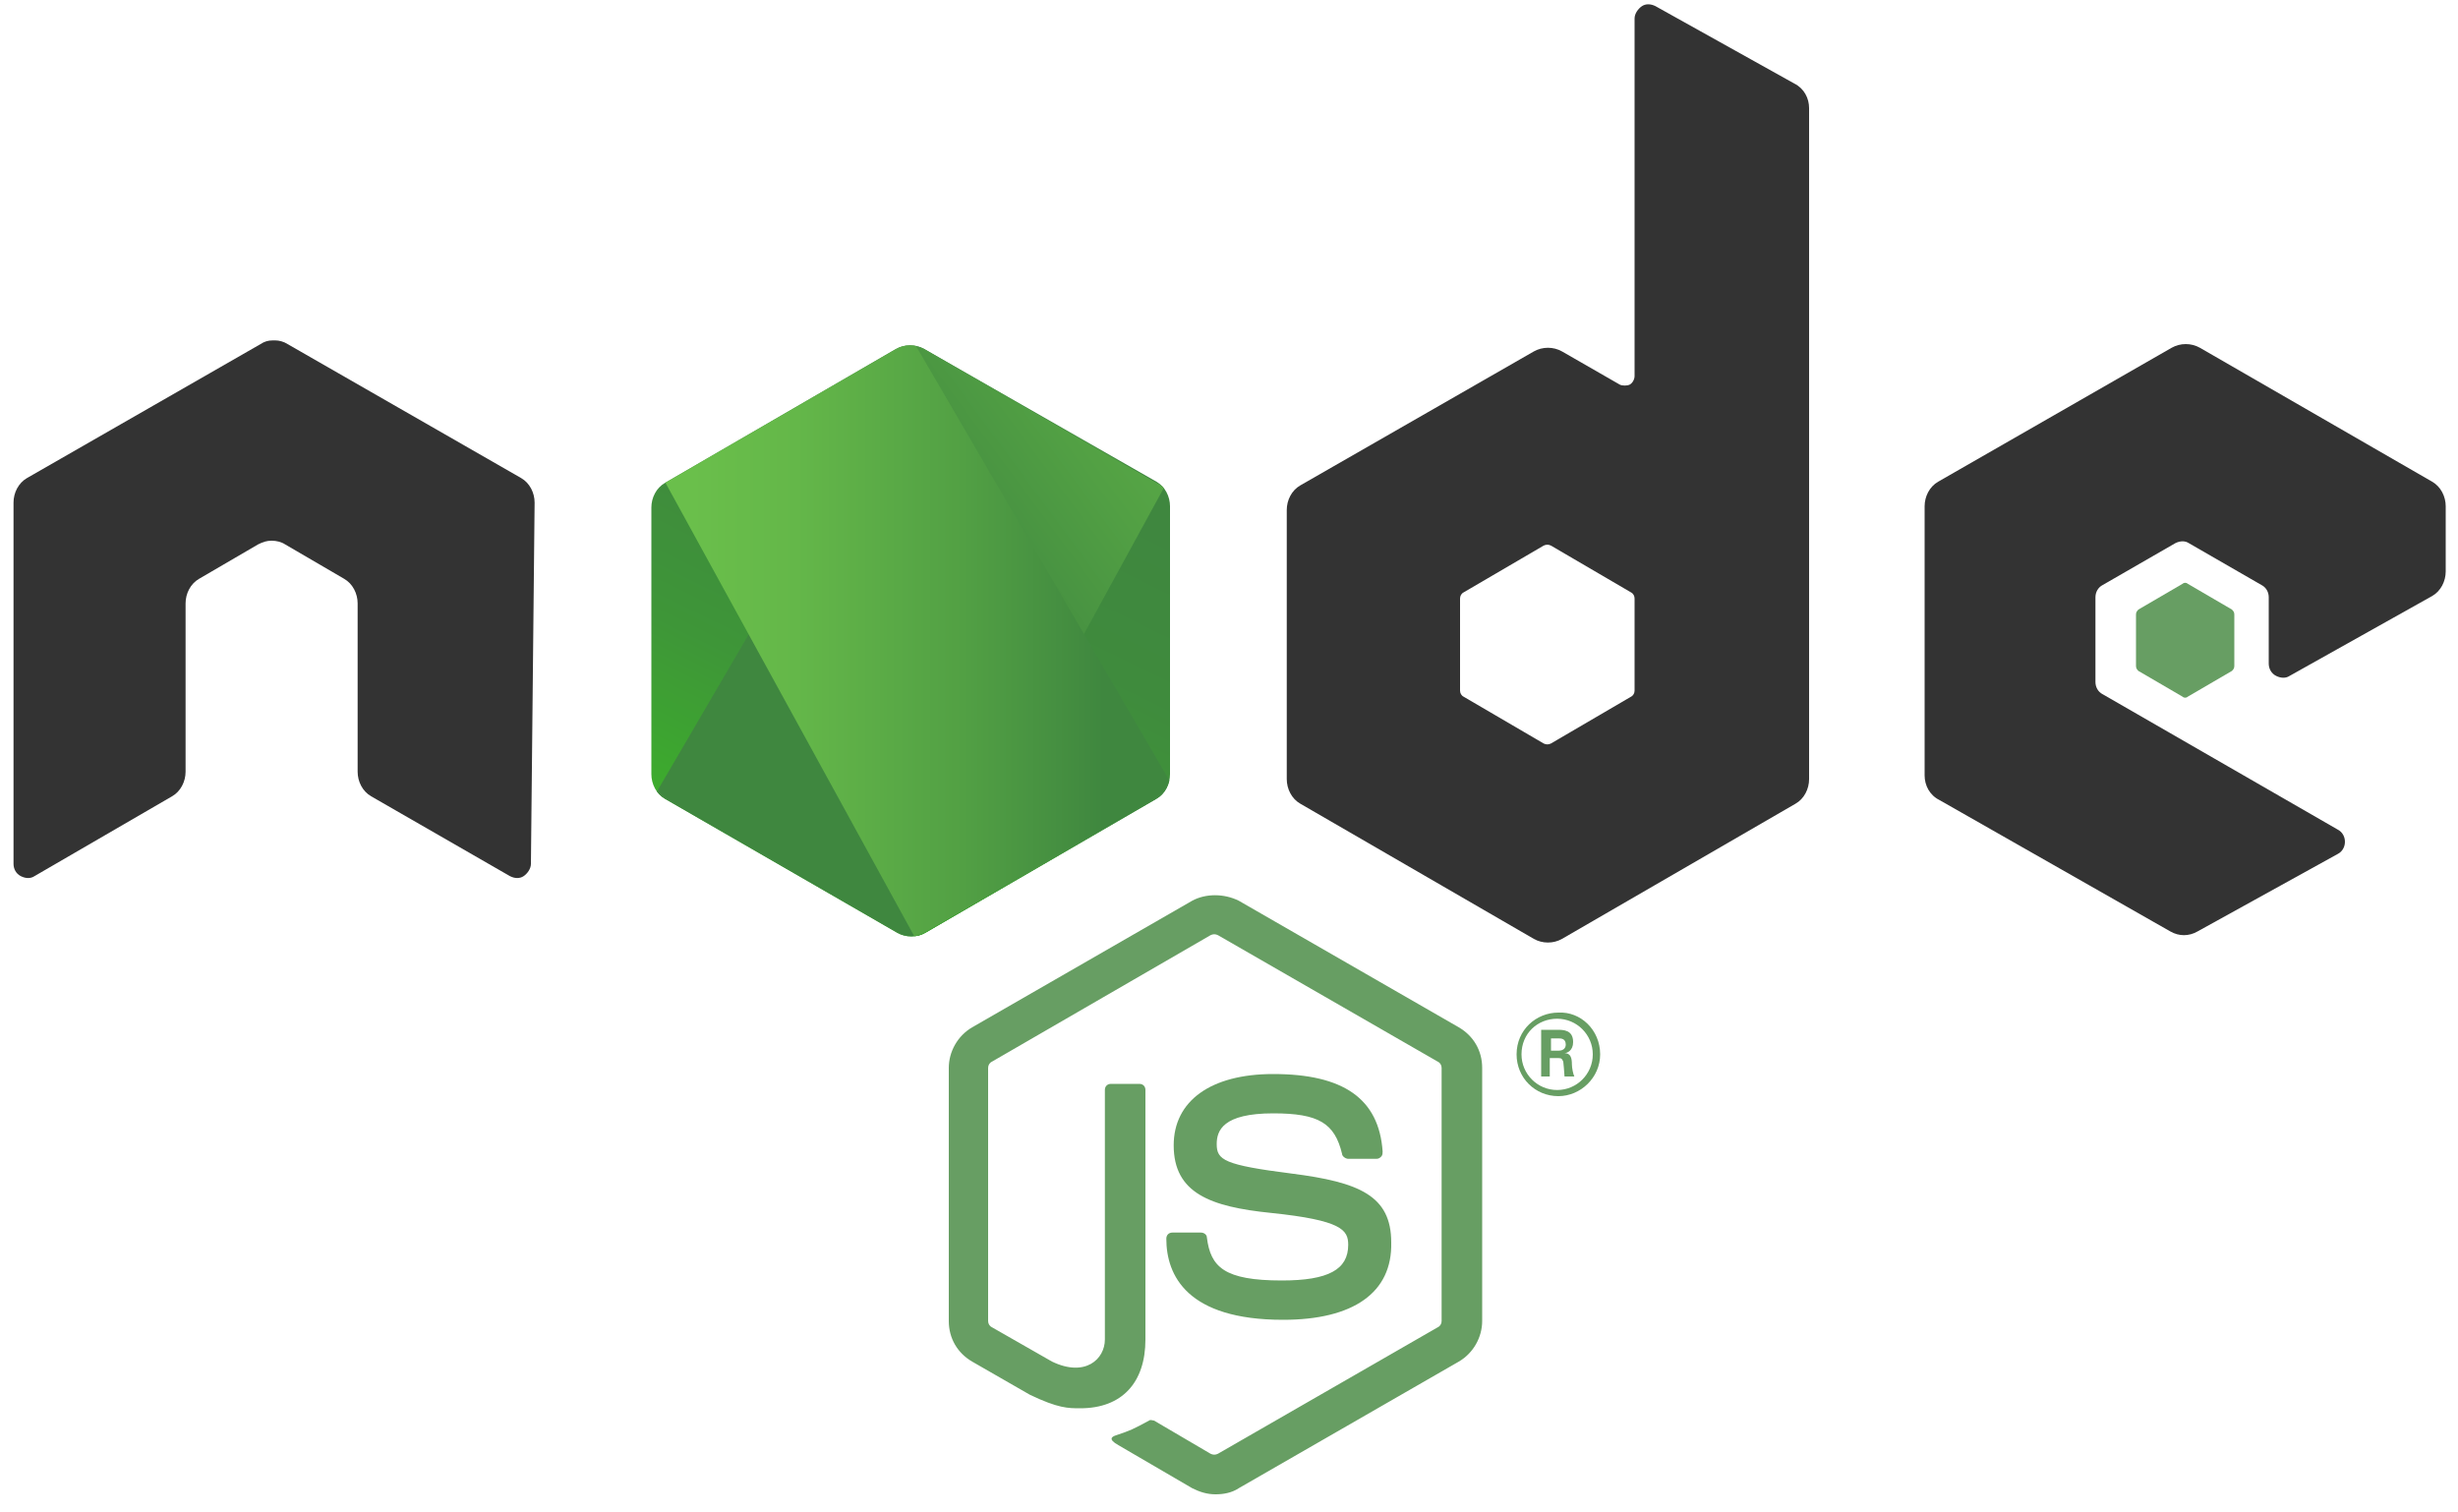 <?xml version="1.0" encoding="utf-8"?>
<!-- Generator: Adobe Illustrator 26.3.1, SVG Export Plug-In . SVG Version: 6.00 Build 0)  -->
<svg version="1.1" id="Layer_1" xmlns="http://www.w3.org/2000/svg" xmlns:xlink="http://www.w3.org/1999/xlink" x="0px" y="0px"
	 viewBox="0 0 200 123" style="enable-background:new 0 0 200 123;" xml:space="preserve">
<style type="text/css">
	.st0{fill:#679E63;}
	.st1{fill-rule:evenodd;clip-rule:evenodd;fill:#333333;}
	.st2{fill-rule:evenodd;clip-rule:evenodd;fill:#679E63;}
	.st3{clip-path:url(#XMLID_00000093875965984383986280000009909029477323273878_);}
	.st4{fill:none;}
	.st5{fill:url(#SVGID_1_);}
	.st6{fill:url(#SVGID_00000098934177416570884000000000118281698698766005_);}
	.st7{fill:url(#SVGID_00000097478279632870849260000001113184829238247575_);}
	.st8{fill:url(#SVGID_00000060008286745786445000000002344641912875553171_);}
	.st9{fill:url(#SVGID_00000121253397058702330270000002887867489356577693_);}
	.st10{fill:url(#SVGID_00000062886063149011410190000008919688366657054621_);}
</style>
<g>
	<g>
		<path class="st0" d="M98.9,121.6c-0.7,0-1.3-0.2-1.9-0.5l-6-3.5c-0.9-0.5-0.5-0.7-0.2-0.8c1.2-0.4,1.4-0.5,2.7-1.2
			c0.1-0.1,0.3,0,0.4,0l4.6,2.7c0.2,0.1,0.4,0.1,0.6,0L117,108c0.2-0.1,0.3-0.3,0.3-0.5V86.9c0-0.2-0.1-0.4-0.3-0.5L99.1,76.1
			c-0.2-0.1-0.4-0.1-0.6,0L80.7,86.4c-0.2,0.1-0.3,0.3-0.3,0.5v20.6c0,0.2,0.1,0.4,0.3,0.5l4.9,2.8c2.7,1.3,4.3-0.2,4.3-1.8V88.7
			c0-0.3,0.2-0.5,0.5-0.5h2.3c0.3,0,0.5,0.2,0.5,0.5V109c0,3.5-1.9,5.6-5.3,5.6c-1,0-1.8,0-4.1-1.1l-4.7-2.7
			c-1.2-0.7-1.9-1.9-1.9-3.3V86.9c0-1.3,0.7-2.6,1.9-3.3L97,73.3c1.1-0.6,2.6-0.6,3.8,0l17.9,10.3c1.2,0.7,1.9,1.9,1.9,3.3v20.6
			c0,1.3-0.7,2.6-1.9,3.3l-17.9,10.3C100.2,121.5,99.5,121.6,98.9,121.6z"/>
		<path class="st0" d="M104.4,107.4c-7.8,0-9.5-3.6-9.5-6.6c0-0.3,0.2-0.5,0.5-0.5h2.3c0.3,0,0.5,0.2,0.5,0.4
			c0.3,2.4,1.4,3.5,6.1,3.5c3.8,0,5.4-0.9,5.4-2.9c0-1.2-0.5-2-6.3-2.6c-4.9-0.5-7.9-1.6-7.9-5.5c0-3.6,3-5.8,8.1-5.8
			c5.7,0,8.6,2,8.9,6.3c0,0.1,0,0.3-0.1,0.4c-0.1,0.1-0.2,0.2-0.4,0.2h-2.3c-0.2,0-0.5-0.2-0.5-0.4c-0.6-2.5-1.9-3.3-5.6-3.3
			c-4.1,0-4.6,1.4-4.6,2.5c0,1.3,0.6,1.7,6.1,2.4c5.5,0.7,8.1,1.8,8.1,5.6C113.3,105.2,110.1,107.4,104.4,107.4z"/>
	</g>
	<g>
		<path class="st0" d="M130.2,85.8c0,1.9-1.6,3.4-3.4,3.4c-1.9,0-3.4-1.5-3.4-3.4c0-2,1.6-3.4,3.4-3.4
			C128.6,82.3,130.2,83.8,130.2,85.8z M123.8,85.8c0,1.6,1.3,2.9,2.9,2.9c1.6,0,2.9-1.3,2.9-2.9c0-1.6-1.3-2.9-2.9-2.9
			C125.1,82.9,123.8,84.1,123.8,85.8z M125.4,83.8h1.3c0.5,0,1.3,0,1.3,1c0,0.7-0.5,0.9-0.7,0.9c0.5,0,0.6,0.4,0.6,0.9
			c0,0.3,0.1,0.8,0.2,1h-0.8c0-0.2-0.1-1.2-0.1-1.2c-0.1-0.2-0.1-0.3-0.4-0.3h-0.7v1.5h-0.7V83.8z M126.2,85.5h0.6
			c0.5,0,0.6-0.3,0.6-0.5c0-0.5-0.4-0.5-0.6-0.5h-0.6V85.5z"/>
	</g>
	<path class="st1" d="M43.5,40.9c0-0.8-0.4-1.6-1.1-2L23.4,28c-0.3-0.2-0.7-0.3-1-0.3c0,0-0.2,0-0.2,0c-0.4,0-0.7,0.1-1,0.3
		l-19,10.9c-0.7,0.4-1.1,1.2-1.1,2l0,29.4c0,0.4,0.2,0.8,0.6,1c0.4,0.2,0.8,0.2,1.1,0L14,64.8c0.7-0.4,1.1-1.2,1.1-2V49.1
		c0-0.8,0.4-1.6,1.1-2l4.8-2.8c0.4-0.2,0.7-0.3,1.1-0.3c0.4,0,0.8,0.1,1.1,0.3l4.8,2.8c0.7,0.4,1.1,1.2,1.1,2v13.7
		c0,0.8,0.4,1.6,1.1,2l11.3,6.5c0.4,0.2,0.8,0.2,1.1,0c0.3-0.2,0.6-0.6,0.6-1L43.5,40.9z"/>
	<path class="st1" d="M134.7,0.5c-0.4-0.2-0.8-0.2-1.1,0c-0.3,0.2-0.6,0.6-0.6,1v29.1c0,0.3-0.2,0.6-0.4,0.7c-0.2,0.1-0.6,0.1-0.8,0
		l-4.7-2.7c-0.7-0.4-1.6-0.4-2.3,0l-19,10.9c-0.7,0.4-1.1,1.2-1.1,2v21.9c0,0.8,0.4,1.6,1.1,2l19,11c0.7,0.4,1.6,0.4,2.3,0l19-11
		c0.7-0.4,1.1-1.2,1.1-2V8.8c0-0.8-0.4-1.6-1.2-2L134.7,0.5z M133,56.2c0,0.2-0.1,0.4-0.3,0.5l-6.5,3.8c-0.2,0.1-0.4,0.1-0.6,0
		l-6.5-3.8c-0.2-0.1-0.3-0.3-0.3-0.5v-7.5c0-0.2,0.1-0.4,0.3-0.5l6.5-3.8c0.2-0.1,0.4-0.1,0.6,0l6.5,3.8c0.2,0.1,0.3,0.3,0.3,0.5
		V56.2z"/>
	<g>
		<path class="st1" d="M197.9,48.5c0.7-0.4,1.1-1.2,1.1-2v-5.3c0-0.8-0.4-1.6-1.1-2L179,28.3c-0.7-0.4-1.6-0.4-2.3,0l-19,10.9
			c-0.7,0.4-1.1,1.2-1.1,2v21.9c0,0.8,0.4,1.6,1.2,2l18.8,10.7c0.7,0.4,1.5,0.4,2.2,0l11.4-6.3c0.4-0.2,0.6-0.6,0.6-1
			c0-0.4-0.2-0.8-0.6-1l-19.1-11c-0.4-0.2-0.6-0.6-0.6-1v-6.9c0-0.4,0.2-0.8,0.6-1l5.9-3.4c0.4-0.2,0.8-0.2,1.1,0l5.9,3.4
			c0.4,0.2,0.6,0.6,0.6,1v5.4c0,0.4,0.2,0.8,0.6,1c0.4,0.2,0.8,0.2,1.1,0L197.9,48.5z"/>
		<path class="st2" d="M177.6,47.5c0.1-0.1,0.3-0.1,0.4,0l3.6,2.1c0.1,0.1,0.2,0.2,0.2,0.4v4.2c0,0.2-0.1,0.3-0.2,0.4l-3.6,2.1
			c-0.1,0.1-0.3,0.1-0.4,0l-3.6-2.1c-0.1-0.1-0.2-0.2-0.2-0.4v-4.2c0-0.2,0.1-0.3,0.2-0.4L177.6,47.5z"/>
	</g>
	<g>
		<defs>
			<path id="XMLID_143_" d="M75.2,28.4c-0.7-0.4-1.6-0.4-2.3,0L54.1,39.3c-0.7,0.4-1.1,1.2-1.1,2V63c0,0.8,0.4,1.6,1.1,2l18.9,10.9
				c0.7,0.4,1.6,0.4,2.3,0L94.1,65c0.7-0.4,1.1-1.2,1.1-2V41.2c0-0.8-0.4-1.6-1.1-2L75.2,28.4z"/>
		</defs>
		
			<linearGradient id="XMLID_00000000920934534913560820000013528628671082415505_" gradientUnits="userSpaceOnUse" x1="81.743" y1="36.487" x2="64.706" y2="71.244">
			<stop  offset="0" style="stop-color:#3F873F"/>
			<stop  offset="0.33" style="stop-color:#3F8B3D"/>
			<stop  offset="0.637" style="stop-color:#3E9638"/>
			<stop  offset="0.934" style="stop-color:#3DA92E"/>
			<stop  offset="1" style="stop-color:#3DAE2B"/>
		</linearGradient>
		
			<use xlink:href="#XMLID_143_"  style="overflow:visible;fill-rule:evenodd;clip-rule:evenodd;fill:url(#XMLID_00000000920934534913560820000013528628671082415505_);"/>
		<clipPath id="XMLID_00000058584341972940312130000007299291896129795732_">
			<use xlink:href="#XMLID_143_"  style="overflow:visible;"/>
		</clipPath>
		<g style="clip-path:url(#XMLID_00000058584341972940312130000007299291896129795732_);">
			<path class="st4" d="M72.9,28.4L54,39.3c-0.7,0.4-1.2,1.2-1.2,2V63c0,0.5,0.2,1,0.6,1.4l21.2-36.3C74,28,73.4,28.1,72.9,28.4z"/>
			<path class="st4" d="M74.7,76.1c0.2-0.1,0.4-0.1,0.5-0.2L94.1,65c0.7-0.4,1.2-1.2,1.2-2V41.2c0-0.6-0.3-1.2-0.7-1.6L74.7,76.1z"
				/>
			<linearGradient id="SVGID_1_" gradientUnits="userSpaceOnUse" x1="71.205" y1="54.677" x2="119.011" y2="19.355">
				<stop  offset="0.138" style="stop-color:#3F873F"/>
				<stop  offset="0.402" style="stop-color:#52A044"/>
				<stop  offset="0.713" style="stop-color:#64B749"/>
				<stop  offset="0.908" style="stop-color:#6ABF4B"/>
			</linearGradient>
			<path class="st5" d="M94.1,39.3L75.2,28.4c-0.2-0.1-0.4-0.2-0.6-0.2L53.4,64.5c0.2,0.2,0.4,0.4,0.6,0.5L73,75.9
				c0.5,0.3,1.2,0.4,1.8,0.2l19.9-36.4C94.5,39.5,94.3,39.4,94.1,39.3z"/>
		</g>
		<g style="clip-path:url(#XMLID_00000058584341972940312130000007299291896129795732_);">
			<path class="st4" d="M95.3,63V41.2c0-0.8-0.5-1.6-1.2-2L75.2,28.4c-0.2-0.1-0.5-0.2-0.7-0.3l20.7,35.4
				C95.3,63.4,95.3,63.2,95.3,63z"/>
			<path class="st4" d="M54,39.3c-0.7,0.4-1.2,1.2-1.2,2V63c0,0.8,0.5,1.6,1.2,2L73,75.9c0.4,0.3,1,0.4,1.5,0.3l-20.3-37L54,39.3z"
				/>
			
				<linearGradient id="SVGID_00000085942936168528377350000008525323608983700917_" gradientUnits="userSpaceOnUse" x1="52.274" y1="24.456" x2="95.877" y2="24.456">
				<stop  offset="9.191646e-02" style="stop-color:#6ABF4B"/>
				<stop  offset="0.287" style="stop-color:#64B749"/>
				<stop  offset="0.598" style="stop-color:#52A044"/>
				<stop  offset="0.862" style="stop-color:#3F873F"/>
			</linearGradient>
			<polygon style="fill:url(#SVGID_00000085942936168528377350000008525323608983700917_);" points="72.3,24.4 72.1,24.5 72.4,24.5 
							"/>
			
				<linearGradient id="SVGID_00000158728943061144168840000001733170875494795927_" gradientUnits="userSpaceOnUse" x1="52.274" y1="52.125" x2="95.877" y2="52.125">
				<stop  offset="9.191646e-02" style="stop-color:#6ABF4B"/>
				<stop  offset="0.287" style="stop-color:#64B749"/>
				<stop  offset="0.598" style="stop-color:#52A044"/>
				<stop  offset="0.862" style="stop-color:#3F873F"/>
			</linearGradient>
			<path style="fill:url(#SVGID_00000158728943061144168840000001733170875494795927_);" d="M94.1,65c0.5-0.3,1-0.8,1.1-1.4
				L74.5,28.1c-0.5-0.1-1.1,0-1.6,0.3L54.1,39.2l20.3,37c0.3,0,0.6-0.1,0.8-0.3L94.1,65z"/>
			
				<linearGradient id="SVGID_00000111876965994783953800000007308431032942176132_" gradientUnits="userSpaceOnUse" x1="52.274" y1="64.572" x2="95.877" y2="64.572">
				<stop  offset="9.191646e-02" style="stop-color:#6ABF4B"/>
				<stop  offset="0.287" style="stop-color:#64B749"/>
				<stop  offset="0.598" style="stop-color:#52A044"/>
				<stop  offset="0.862" style="stop-color:#3F873F"/>
			</linearGradient>
			<polygon style="fill:url(#SVGID_00000111876965994783953800000007308431032942176132_);" points="95.9,64.6 95.8,64.4 95.8,64.7 
							"/>
			
				<linearGradient id="SVGID_00000109744279316989297460000016049675718683756440_" gradientUnits="userSpaceOnUse" x1="52.274" y1="70.198" x2="95.877" y2="70.198">
				<stop  offset="9.191646e-02" style="stop-color:#6ABF4B"/>
				<stop  offset="0.287" style="stop-color:#64B749"/>
				<stop  offset="0.598" style="stop-color:#52A044"/>
				<stop  offset="0.862" style="stop-color:#3F873F"/>
			</linearGradient>
			<path style="fill:url(#SVGID_00000109744279316989297460000016049675718683756440_);" d="M94.1,65L75.2,75.9
				c-0.3,0.1-0.5,0.2-0.8,0.3l0.4,0.7l21-12.1v-0.3l-0.5-0.9C95.1,64.1,94.7,64.7,94.1,65z"/>
			
				<linearGradient id="SVGID_00000049184379232084871450000011743785760710725566_" gradientUnits="userSpaceOnUse" x1="102.229" y1="35.457" x2="75.338" y2="90.315">
				<stop  offset="0" style="stop-color:#3F873F"/>
				<stop  offset="0.33" style="stop-color:#3F8B3D"/>
				<stop  offset="0.637" style="stop-color:#3E9638"/>
				<stop  offset="0.934" style="stop-color:#3DA92E"/>
				<stop  offset="1" style="stop-color:#3DAE2B"/>
			</linearGradient>
			<path style="fill:url(#SVGID_00000049184379232084871450000011743785760710725566_);" d="M94.1,65L75.2,75.9
				c-0.3,0.1-0.5,0.2-0.8,0.3l0.4,0.7l21-12.1v-0.3l-0.5-0.9C95.1,64.1,94.7,64.7,94.1,65z"/>
		</g>
	</g>
</g>
</svg>

